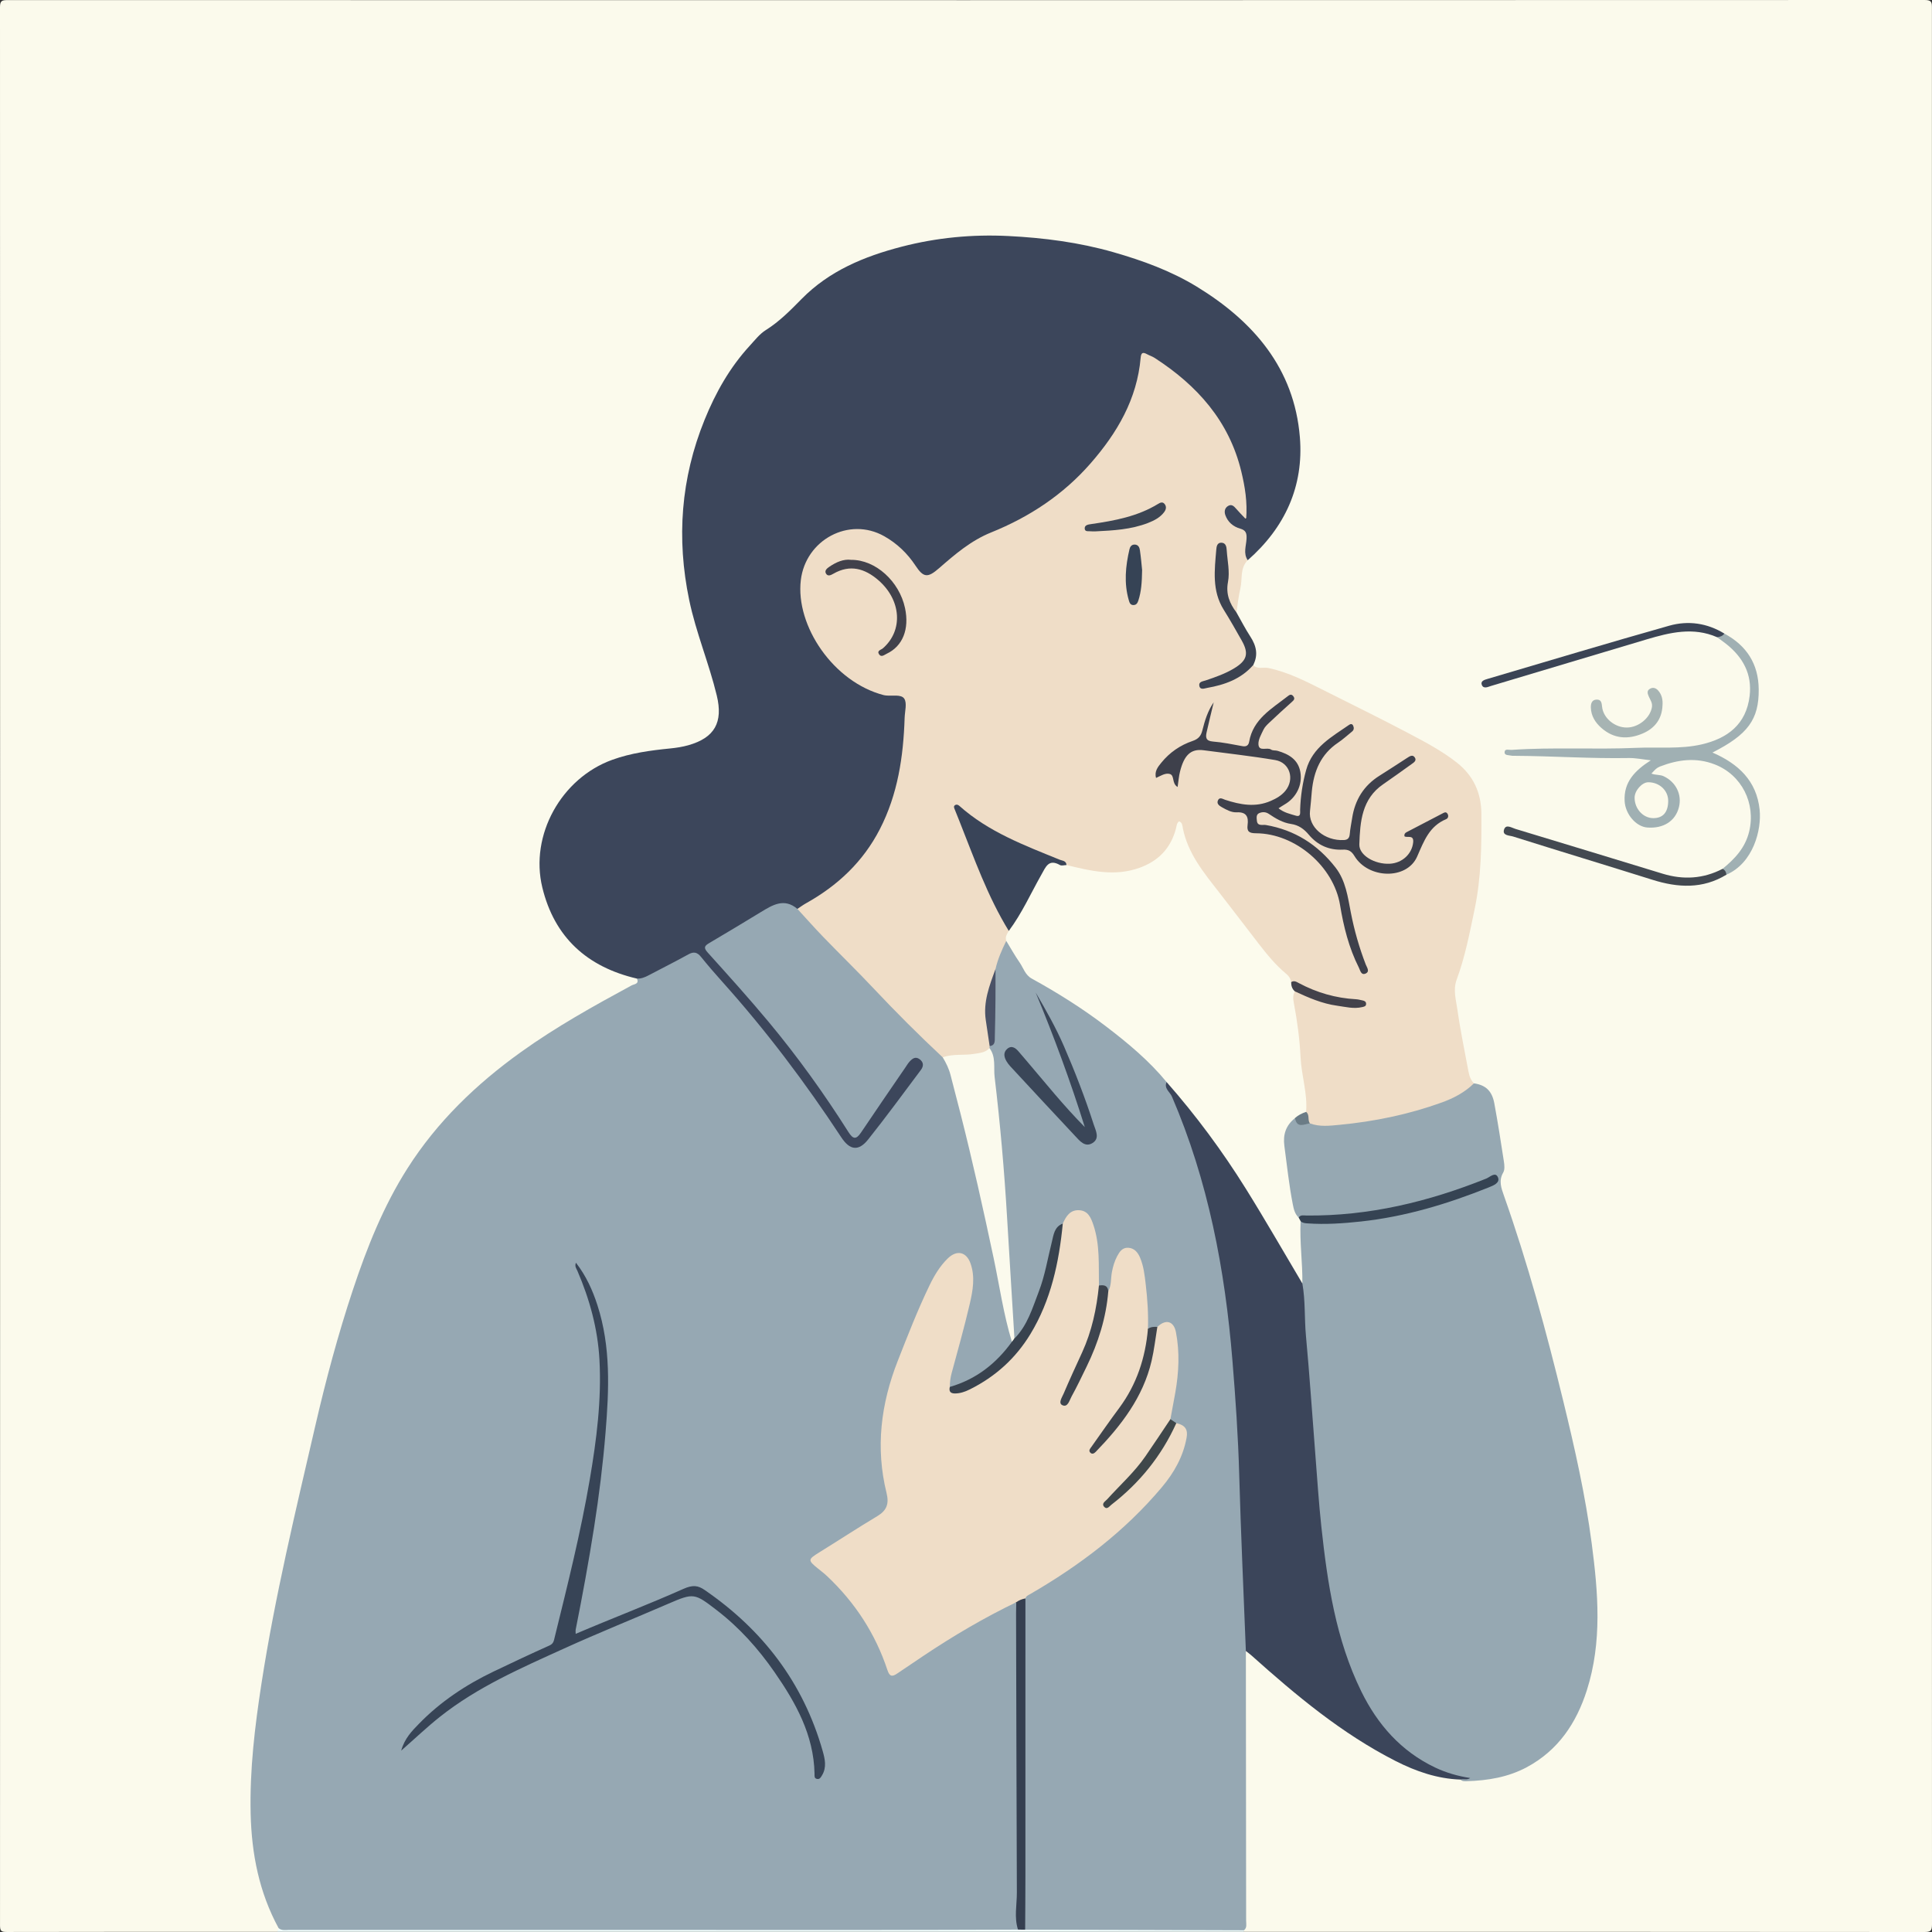 <svg xmlns="http://www.w3.org/2000/svg" xmlns:xlink="http://www.w3.org/1999/xlink" id="Layer_1" x="0px" y="0px" viewBox="0 0 758.272 758.272" style="enable-background:new 0 0 758.272 758.272;" xml:space="preserve"><rect x="0" y="0" width="758.272" height="758.272" fill="#333333" stroke="none"/><g>	<path style="fill:#FBFAEC;" d="M108.795,758.207c-35.374,0-70.749-0.024-106.123,0.058c-2.164,0.005-2.667-0.384-2.666-2.631  C0.072,504.687,0.073,253.74,0,2.793c-0.001-2.47,0.753-2.754,2.906-2.754C253.732,0.087,504.558,0.091,755.384,0  c2.827-0.001,2.861,0.96,2.861,3.187c-0.05,250.7-0.052,501.401,0.027,752.101c0.001,2.612-0.625,2.985-3.072,2.983  c-88.99-0.077-177.98-0.065-266.97-0.065c-0.267-0.407-0.412-0.854-0.442-1.339c-0.113-20.515-0.062-41.031-0.017-61.548  c0.029-13.39-0.063-26.78-0.049-40.17c0.002-1.961-0.138-3.936,0.341-5.862c1.313-2.976,2.772-0.933,3.916,0.046  c5.038,4.31,9.955,8.761,15.12,12.927c10.909,8.798,21.982,17.395,34.107,24.455c10.038,5.844,20.685,10.236,32.513,10.943  c16.591,1.067,32.122-5.826,41.11-19.911c7.505-11.762,10.273-24.805,10.694-38.643c0.726-23.882-3.708-47.087-8.662-70.213  c-5.703-26.624-12.796-52.904-20.797-78.93c-2.207-7.177-4.495-14.335-7.156-21.364c-0.94-2.484-0.653-4.917-0.415-7.557  c0.96-10.678-1.45-20.989-4.552-31.116c-0.743-2.426-3.295-3.158-5.503-3.984c-2.117-1.263-2.762-3.398-3.171-5.599  c-1.801-9.686-3.777-19.341-5.071-29.116c-0.363-2.742-0.042-5.385,0.842-8.004c6.793-20.139,9.936-40.795,9.39-62.084  c-0.25-9.754-3.687-17.34-11.878-22.824c-10.577-7.081-21.983-12.641-33.282-18.383c-8.01-4.07-16.065-8.065-24.181-11.931  c-5.385-2.565-10.929-4.48-16.887-5.091c-0.991-0.102-1.954-0.322-2.582-1.219c2.026-7.223-2.536-12.339-5.726-17.898  c-0.675-1.177-1.285-2.39-1.359-3.793c0.467-4.894,1.365-9.732,1.86-14.62c0.232-2.291,0.938-4.307,2.546-5.975  c10.592-9.737,17.523-21.427,19.714-35.849c2.01-13.233-0.794-25.492-6.984-37.076c-10.563-19.765-27.547-32.033-47.767-40.485  c-16.771-7.01-34.292-10.324-52.354-11.845c-21.124-1.78-41.589,0.602-61.341,8.128c-11.286,4.3-21.357,10.69-29.071,20.281  c-1.089,1.354-2.31,2.573-3.767,3.518c-15.259,9.901-24.177,24.503-30.641,41.002c-5.84,14.909-8.132,30.377-7.862,46.304  c0.243,14.333,3.81,28.004,8.19,41.523c2.426,7.488,5.359,14.85,6.012,22.804c0.491,5.981-1.728,10.477-7.112,13.454  c-5.809,3.212-12.187,3.727-18.56,4.337c-13.056,1.251-24.838,5.411-33.748,15.489c-7.954,8.996-11.663,19.655-10.406,31.668  c2.189,20.923,14.31,33.556,33.925,39.681c1.058,0.33,2.149,0.565,3.058,1.256c1.872,2.792-0.8,3.432-2.262,4.305  c-5.607,3.346-11.506,6.173-17.16,9.446c-18.831,10.9-36.652,23.095-51.893,38.846c-12.684,13.108-22.291,28.195-29.602,44.752  c-10.496,23.77-17.063,48.824-23.213,73.97c-6.85,28.01-13.273,56.12-18.701,84.448c-3.455,18.035-6.653,36.148-7.665,54.476  c-1,18.106-0.833,36.269,6.427,53.485c1.242,2.945,2.975,5.686,3.719,8.843C109.953,757.076,109.352,757.63,108.795,758.207z"></path>	<path style="fill:#F1FEFC;" d="M108.795,758.207c0.181-0.487,0.362-0.974,0.543-1.461c1.654-0.626,3.382-0.572,5.109-0.572  c93.276,0.008,186.551,0.003,279.827-0.001c1.603,0,3.2,0.075,4.797,0.171c1.22-0.282,2.439,0.008,3.658-0.002  c9.213-0.35,18.429-0.125,27.643-0.147c17.328-0.041,34.656-0.035,51.984,0.014c2.029,0.006,4.241-0.428,5.872,1.394  c0.001,0.201,0.002,0.402,0.001,0.604C361.751,758.207,235.273,758.207,108.795,758.207z"></path>	<path style="fill:#96A8B3;" d="M399.548,757.344c-19.208,0.048-38.416,0.134-57.624,0.136c-76.11,0.01-152.219-0.005-228.329-0.027  c-1.44,0-2.982,0.393-4.256-0.707c-7.639-14.028-10.604-29.159-10.966-44.994c-0.392-17.154,1.636-34.063,4.245-50.963  c5.277-34.185,13.407-67.771,21.185-101.424c4.138-17.905,8.904-35.685,14.706-53.14c5.514-16.585,11.953-32.791,21.395-47.637  c11.647-18.314,26.925-33.014,44.476-45.616c13.834-9.933,28.639-18.162,43.562-26.246c0.863-0.467,3.071-0.49,2.024-2.649  c6.839-3.336,13.417-7.174,20.26-10.505c2.233-1.087,4.017-0.507,5.594,1.283c14.17,16.089,27.968,32.469,40.611,49.816  c4.79,6.572,9.157,13.414,13.851,20.041c4.165,5.879,7.207,6.213,11.289,0.31c4.981-7.201,10.544-13.953,15.55-21.122  c0.918-1.315,1.911-2.57,2.884-3.842c0.692-0.905,1.386-2.03,0.272-2.946c-1.309-1.076-2.324-0.03-3.056,0.988  c-1.727,2.4-3.508,4.761-5.155,7.22c-4.251,6.348-8.3,12.836-12.797,19.015c-3.088,4.242-4.502,4.217-7.316-0.075  c-9.737-14.85-20.047-29.289-31.334-42.998c-6.493-7.887-13.193-15.613-20.251-23.014c-6.137-6.435-6.151-6.761,1.397-11.352  c6.314-3.84,12.74-7.499,19.082-11.293c4.324-2.587,8.297-2.777,12.24,0.548c10.587,10.956,21.488,21.606,31.856,32.782  c6.691,7.212,13.719,14.114,20.89,20.853c1.801,1.692,3.36,3.583,5.129,5.293c2.838,3.619,3.724,8.024,4.794,12.304  c6.965,27.86,13.482,55.822,18.897,84.031c0.952,4.958,2.202,9.855,3.043,14.835c0.009,2.155-1.278,3.7-2.658,5.076  c-5.067,5.051-10.585,9.52-17.207,12.415c-1.647,0.72-3.349,1.648-5.248,0.656c-1.407-2.445-0.272-4.804,0.307-7.15  c2.479-10.04,5.896-19.847,7.47-30.112c0.47-3.064,0.623-6.155,0.002-9.192c-0.42-2.055-1.128-4.192-3.559-4.726  c-2.235-0.491-3.705,0.96-5.024,2.485c-2.676,3.096-4.902,6.52-6.599,10.22c-7.04,15.35-13.743,30.829-17.363,47.438  c-2.17,9.957-1.235,19.834,0.606,29.696c1.767,9.464,1.739,9.399-6.303,14.677c-6.592,4.327-13.368,8.349-20.066,12.501  c-2.93,1.816-2.946,2.4-0.386,4.535c12.192,10.168,21.082,22.653,26.518,37.591c1.656,4.551,1.822,4.604,5.742,1.926  c12.623-8.624,25.562-16.733,39.178-23.698c1.839-0.941,3.833-3.792,6.391-0.902c0.657,2.046,0.457,4.154,0.458,6.238  c0.014,30.038-0.042,60.077,0.04,90.115c0.025,9.226,0.436,18.451-0.005,27.677C399.931,754.94,400.129,756.187,399.548,757.344z"></path>	<path style="fill:#EFDDC7;" d="M369.998,414.991c-9.315-8.693-18.32-17.692-27.053-26.975c-6.477-6.884-13.259-13.48-19.829-20.278  c-3.468-3.589-6.774-7.336-10.152-11.011c0.457-2.477,2.739-3.041,4.465-4.04c12.754-7.38,22.456-17.528,28.504-31.042  c4.372-9.769,6.881-19.984,7.431-30.691c0.227-4.42,0.86-8.808,0.772-13.26c-0.042-2.109-0.584-3.028-2.805-3.354  c-19.947-2.923-31.172-15.708-36.89-33.894c-2.441-7.765-1.96-15.844,2.624-23.163c7.128-11.382,22.39-13.974,33.668-5.741  c3.836,2.8,6.948,6.207,9.618,10.114c2.293,3.355,3.745,3.496,6.957,1.048c1.077-0.821,2.273-1.545,3.161-2.549  c6.077-6.868,14.187-10.46,22.325-14.037c19.43-8.54,34.663-21.868,45.51-40.132c4.455-7.502,7.347-15.569,8.235-24.298  c0.406-3.998,1.657-4.791,5.29-2.968c6.221,3.121,11.607,7.488,16.563,12.281c8.912,8.619,15.505,18.767,18.979,30.785  c1.788,6.187,2.563,12.528,2.834,18.944c0.043,1.012,0.083,2.03-0.924,2.619c-1.226,0.716-2.074-0.183-2.961-0.821  c-0.2-0.144-0.348-0.363-0.554-0.487c-1.039-0.627-1.846-2.872-3.133-1.54c-1.335,1.382,0.245,2.898,1.32,4.094  c0.044,0.049,0.121,0.185,0.279,0.236c7.726,2.493,5.835,8.715,5.551,14.31c-0.012,0.244-0.06,0.488-0.07,0.734  c-3.154,3.123-2.019,7.392-2.907,11.113c-0.733,3.074-1.03,6.252-1.521,9.384c-3.257-1.56-5.285-5.881-4.42-10.505  c0.864-4.618-0.354-9.055-0.568-13.575c-0.023-0.476-0.314-0.929-1.238-1.304c-1.435,3.483-0.927,7.159-1.158,10.713  c-0.521,8.039,3.844,14.302,7.687,20.733c1.072,1.794,2.268,3.515,3.148,5.42c2.152,4.658,1.26,7.902-3.079,10.75  c-2.89,1.897-6.004,3.367-9.283,4.482c-1.1,0.374-2.277,0.618-3.108,1.584c5.442-0.535,10.492-2.066,14.816-5.585  c1.108-0.902,2.022-2.241,3.75-2.03c1.709,1.756,3.986,0.714,5.971,1.129c7.926,1.658,14.982,5.355,22.102,8.924  c11.045,5.537,22.134,10.993,33.06,16.758c6.484,3.422,12.993,6.871,18.806,11.437c6.53,5.128,9.598,11.912,9.644,20.115  c0.069,12.506-0.048,24.927-2.641,37.336c-1.956,9.36-3.737,18.714-7.046,27.688c-1.52,4.121-0.253,8.072,0.296,11.987  c1.118,7.979,2.793,15.879,4.253,23.809c0.336,1.824,0.83,3.593,2.218,4.953c-0.904,2.982-3.296,4.482-5.847,5.769  c-7.407,3.734-15.373,5.875-23.37,7.791c-9.922,2.377-19.977,4.053-30.239,3.983c-1.841-0.013-3.714,0.025-5.242-1.301  c-1.47-1.485-1.516-3.504-2.021-5.354c-1.689-14.099-2.742-28.275-5.06-42.3c-0.264-1.596-0.385-3.185,0.8-4.528  c2.054-1.493,3.753-0.038,5.441,0.78c6.09,2.952,12.622,3.92,19.257,4.472c0.479,0.04,0.974-0.04,1.885-1.089  c-10.122-0.279-18.927-3.649-27.513-7.73c-11.929-11.33-21.157-24.9-31.269-37.737c-2.744-3.484-5.175-7.191-7.525-10.938  c-2.372-3.782-3.661-8.046-4.797-12.741c-1.384,3.453-2.215,6.752-4.361,9.51c-4.921,6.324-11.788,8.944-19.296,9.519  c-7.103,0.544-14.213-0.432-20.933-3.192c-3.696-2.826-8.228-3.812-12.408-5.552c-10.48-4.363-20.467-9.574-30.059-17.031  c1.34,4.379,2.858,7.957,4.299,11.53c4.554,11.292,8.709,22.774,15.004,33.286c0.443,0.74,0.778,1.539,0.875,2.413  c0.104,1.707-0.566,3.301-0.73,4.975c-1.144,3.86-3.041,7.462-3.863,11.432c-4.432,9.407-3.952,19.198-2.292,29.084  c-0.033,0.415-0.131,0.816-0.278,1.204c-0.843,1.89-2.5,2.703-4.375,2.904C379.736,414.869,374.901,415.796,369.998,414.991z"></path>	<path style="fill:#3C465B;" d="M489.712,219.877c-1.834-2.7-0.602-5.63-0.467-8.419c0.106-2.177-0.248-3.354-2.533-4  c-2.69-0.76-4.808-2.528-5.784-5.265c-0.478-1.34-0.309-2.776,1.059-3.607c1.339-0.813,2.254,0.003,3.123,1.026  c1.092,1.285,2.302,2.47,3.977,4.245c0.546-6.874-0.479-12.892-1.896-18.778c-4.771-19.824-17.326-33.826-34.019-44.61  c-0.923-0.596-2.012-0.928-2.984-1.456c-1.617-0.878-2.321-0.671-2.502,1.398c-1.419,16.246-9.195,29.475-19.674,41.474  c-10.743,12.3-24,21.018-38.967,27.065c-7.997,3.231-14.225,8.604-20.529,14.094c-4.43,3.859-6.08,3.676-9.204-1.049  c-3.19-4.825-7.225-8.692-12.242-11.528c-13.845-7.826-30.894,1.429-32.766,17.237c-2.127,17.955,12.847,40.062,32.613,45.134  c0.237,0.061,0.484,0.093,0.728,0.119c2.51,0.274,6.029-0.539,7.233,1.218c1.195,1.744,0.255,4.983,0.173,7.563  c-0.487,15.206-2.674,30.021-9.77,43.772c-6.582,12.755-16.528,22.088-28.934,29.008c-1.173,0.654-2.257,1.468-3.382,2.208  c-5.221-4.421-9.779-1.52-14.377,1.268c-6.721,4.075-13.437,8.16-20.218,12.132c-1.952,1.144-2.28,1.869-0.584,3.751  c8.063,8.947,16.139,17.896,23.845,27.148c11.41,13.7,21.803,28.173,31.339,43.241c1.76,2.781,2.992,3.177,4.953,0.249  c5.744-8.572,11.61-17.061,17.432-25.58c0.555-0.813,1.058-1.683,1.729-2.39c1.056-1.114,2.244-2.001,3.849-0.822  c1.669,1.226,1.574,2.765,0.511,4.186c-6.842,9.142-13.587,18.363-20.696,27.294c-3.781,4.751-7.213,4.264-10.544-0.801  c-14.106-21.444-29.506-41.896-46.659-61.011c-2.871-3.199-5.685-6.455-8.382-9.8c-1.477-1.831-2.831-2.218-4.985-1.021  c-5.157,2.866-10.45,5.485-15.665,8.249c-1.439,0.763-2.892,1.337-4.546,1.256c-19.481-4.543-32.363-16.142-37.117-35.76  c-4.992-20.599,7.487-42.899,27.452-50.109c7.34-2.651,14.96-3.681,22.659-4.448c2.42-0.241,4.865-0.609,7.198-1.27  c10.348-2.934,13.699-8.998,11.166-19.499c-3.054-12.663-8.17-24.726-10.828-37.497c-5.034-24.183-3.285-47.769,6.048-70.754  c4.336-10.679,9.904-20.549,17.732-29.058c1.985-2.158,3.861-4.61,6.286-6.131c5.368-3.366,9.672-7.764,14.069-12.232  c10.824-10.999,24.51-16.673,39.225-20.488c13.793-3.576,27.773-4.903,41.912-4.194c13.946,0.699,27.754,2.483,41.273,6.359  c11.444,3.281,22.614,7.361,32.696,13.527c22.171,13.559,38.212,32.014,40.435,59.058  C511.755,190.847,504.315,207.073,489.712,219.877z"></path>	<path style="fill:#96A8B2;" d="M514.112,440.904c3.818,1.433,7.814,0.93,11.648,0.565c13.666-1.3,27.044-4.06,40.007-8.727  c4.764-1.715,9.106-3.98,12.727-7.547c4.541,0.636,7.093,2.938,7.991,7.821c1.393,7.58,2.591,15.198,3.758,22.817  c0.219,1.427,0.401,3.223-0.255,4.352c-1.879,3.236-0.77,6.122,0.298,9.147c9.323,26.398,16.638,53.365,23.262,80.552  c4.5,18.471,8.687,37.017,11.158,55.839c2.528,19.261,4.17,38.703-1.922,57.738c-4.109,12.837-11.207,23.455-23.403,30.056  c-7.421,4.017-15.469,5.329-23.768,5.561c-0.844,0.024-1.744,0.08-2.417-0.632c0.564-0.754,1.268-0.42,1.905-0.325  c-22.479-3.963-35.383-19.098-44.067-38.724c-7.454-16.845-10.63-34.853-12.743-53.004c-2.106-18.098-3.504-36.27-4.635-54.463  c-0.925-14.864-2.839-29.663-2.921-44.584c-0.008-1.363-0.418-2.677-0.56-4.029c0.083-6.126-0.978-12.189-0.958-18.307  c0.005-1.705-0.126-3.435,0.569-5.063c0.565-1.079,1.578-1.026,2.567-0.966c24.123,1.477,46.862-4.444,69.111-12.951  c1.563-0.597,3.308-0.988,4.233-2.934c-24.535,9.729-49.794,15.668-76.311,15.133c-2.061-0.972-2.461-3-2.875-4.877  c-1.851-8.396-2.895-16.929-3.632-25.475c-0.315-3.655,1.231-6.957,4.339-9.264C509.56,439.228,511.534,440.976,514.112,440.904z"></path>	<path style="fill:#96A8B3;" d="M390.711,380.354c0.88-3.889,2.472-7.506,4.228-11.06c1.943,0.188,2.63,1.819,3.22,3.209  c3.246,7.648,9.246,12.155,16.312,16.174c15.116,8.598,28.803,19.218,40.945,31.741c1.366,1.409,2.884,2.716,3.245,4.811  c3.958,8.482,7.135,17.266,10.276,26.061c7.328,20.52,11.184,41.776,13.823,63.344c1.735,14.176,2.811,28.384,3.704,42.62  c1.278,20.377,1.883,40.774,2.365,61.186c0.182,7.709,0.069,15.494,1.132,23.197c0.293,2.121,0.708,4.442-0.981,6.338  c0.039,35.281,0.084,70.563,0.099,105.844c0.001,1.293,0.436,2.75-0.85,3.783c-14.373-0.044-28.746-0.091-43.118-0.132  c-14.251-0.04-28.503-0.073-42.754-0.11c-1.141-1.17-1.172-2.677-1.173-4.148c-0.011-41.214-0.131-82.428,0.054-123.642  c0.001-0.245,0.052-0.489,0.076-0.722c0.201-2.182,1.549-3.467,3.375-4.495c16.089-9.066,30.531-20.382,43.604-33.312  c7.242-7.163,13.825-15.104,16.143-25.587c0.698-3.154,0.067-5.339-3.19-6.364c-1.095-0.464-2.153-0.97-2.561-2.222  c-0.473-3.631,0.907-7.018,1.555-10.473c1.188-6.336,1.022-12.685,0.951-19.054c-0.011-0.982-0.174-1.953-0.409-2.908  c-0.989-4.009-2.398-4.684-6.279-3.002c-1.385,0.359-2.768,0.871-4.183,0.115c-1.187-1.625-0.823-3.52-0.885-5.332  c-0.217-6.378-0.701-12.73-2.101-18.968c-0.59-2.63-1.27-5.843-4.553-5.886c-3.3-0.043-3.89,3.277-4.721,5.789  c-0.692,2.092-0.828,4.329-1.214,6.501c-0.211,1.184-0.139,2.496-1.398,3.229c-1.716-0.398-3.126-1.375-4.52-2.388  c-1.063-1.939-0.739-4.064-0.687-6.111c0.122-4.794-0.374-9.519-1.294-14.208c-0.306-1.56-0.746-3.093-1.461-4.525  c-2.042-4.087-4.911-4.535-8.035-1.261c-0.592,0.62-1.071,1.334-1.63,1.984c-2.423,1.978-3.4,4.734-4.064,7.638  c-1.913,8.366-3.826,16.726-7.149,24.69c-1.561,3.742-3.129,7.484-5.571,10.736c-0.791,1.052-1.693,3.207-3.646,1.118  c-0.787-3.995-1.042-8.063-1.246-12.093c-1.571-31.071-3.421-62.116-7.309-93.005c-0.337-2.674-0.6-5.38-0.496-8.095  c0.025-0.259,0.05-0.518,0.075-0.778c0.995-1.118,0.876-2.503,0.926-3.85c0.188-5.046,0.253-10.104,0.02-15.138  C389.181,387.724,390.577,384.133,390.711,380.354z"></path>	<path style="fill:#3B455A;" d="M488.979,647.976c-0.893-23.078-1.975-46.151-2.613-69.236c-0.414-14.973-1.446-29.899-2.663-44.807  c-2.91-35.645-9.498-70.484-23.75-103.558c-0.79-1.833-3.195-3.16-2.093-5.7c2.497,0.605,3.711,2.716,5.178,4.489  c16.077,19.422,29.709,40.492,42.018,62.451c2.213,3.948,4.919,7.648,6.093,12.119c1.227,6.783,0.775,13.679,1.407,20.514  c1.436,15.527,2.467,31.091,3.692,46.637c0.743,9.429,1.338,18.875,2.353,28.275c2.401,22.218,5.68,44.287,15.657,64.639  c6.382,13.018,15.609,23.534,28.962,29.898c4.322,2.06,8.902,3.381,13.805,4.14c-1.277,0.962-2.647,0.184-3.827,0.608  c-9.075-0.31-17.431-3.202-25.416-7.263c-21.082-10.721-39.038-25.73-56.521-41.377  C490.535,649.156,489.741,648.584,488.979,647.976z"></path>	<path style="fill:#A0B0B3;" d="M676.061,341.008c4.816-3.924,8.906-8.242,10.452-14.635c2.677-11.068-2.916-22.242-13.505-26.355  c-7.306-2.838-14.445-1.905-21.52,0.829c-0.565,0.218-1.106,0.562-1.574,0.949c-0.544,0.451-0.996,1.014-1.768,1.821  c1.756,0.663,3.379,0.364,4.807,1.037c4.79,2.258,7.266,7.163,5.983,12.192c-1.386,5.43-6.091,8.431-12.442,7.933  c-4.355-0.341-8.573-5.186-8.859-10.348c-0.411-7.426,3.937-11.972,10.277-16.027c-3.242-0.354-5.95-0.943-8.646-0.894  c-14.899,0.269-29.768-0.779-44.656-0.871c-0.492-0.003-1.002,0.041-1.473-0.07c-1.004-0.236-2.691-0.013-2.62-1.339  c0.082-1.52,1.726-0.841,2.721-0.91c16.342-1.137,32.723-0.083,49.061-0.808c8.546-0.379,17.221,0.594,25.632-1.367  c10.114-2.359,17.445-7.878,18.764-19.012c1.021-8.615-2.662-15.223-9.259-20.443c-1.148-0.908-2.355-1.741-3.534-2.608  c0.588-1.223,1.828-1.123,2.874-1.414c8.733,4.692,13.397,11.919,13.482,21.903c0.101,11.766-4.211,17.723-18.151,24.785  c10.191,4.414,17.325,11.123,18.508,22.409c0.834,7.955-2.502,20.955-13.03,25.535C676.646,342.825,676.183,342.03,676.061,341.008  z"></path>	<path style="fill:#3B4455;" d="M676.778,248.668c-0.701,0.995-1.737,1.309-2.875,1.414c-9.327-4.087-18.496-1.84-27.582,0.852  c-20.396,6.042-40.747,12.233-61.138,18.292c-1.143,0.34-2.899,1.293-3.592-0.393c-0.635-1.546,1.071-2.028,2.178-2.355  c23.777-7.024,47.523-14.16,71.381-20.902C662.579,243.479,670.014,244.526,676.778,248.668z"></path>	<path style="fill:#434951;" d="M676.061,341.008c1,0.437,1.409,1.269,1.526,2.294c-9.319,5.671-19.018,5.142-28.993,2.01  c-18.238-5.725-36.535-11.263-54.767-17.008c-1.364-0.43-4.299-0.292-3.506-2.736c0.726-2.235,2.985-0.683,4.441-0.244  c19.293,5.822,38.559,11.732,57.838,17.599C660.664,345.378,668.509,344.927,676.061,341.008z"></path>	<path style="fill:#3B4250;" d="M491.832,261.057c-4.785,5.475-11.186,7.729-18.066,8.938c-1.033,0.182-2.718,0.945-3.058-0.83  c-0.313-1.635,1.395-1.743,2.482-2.107c3.844-1.291,7.661-2.623,11.159-4.731c5.111-3.079,5.901-5.815,3-10.942  c-2.298-4.061-4.594-8.129-7.07-12.083c-4.662-7.447-3.587-15.565-2.906-23.628c0.09-1.06,0.279-2.707,1.971-2.677  c1.842,0.032,2.038,1.72,2.118,2.963c0.269,4.164,1.271,8.374,0.492,12.493c-0.883,4.671,0.64,8.391,3.33,11.92  c1.797,3.153,3.449,6.4,5.428,9.434C493.077,253.433,493.93,257.06,491.832,261.057z"></path>	<path style="fill:#A7B4B3;" d="M652.495,276.885c-0.21,5.332-3.049,8.988-7.804,11.006c-5.73,2.431-11.3,2.114-16.188-2.198  c-2.384-2.103-4.026-4.689-4.125-7.962c-0.046-1.525,0.338-3.116,2.308-3.154c1.841-0.036,1.942,1.39,2.101,2.837  c0.492,4.487,5.037,8.199,9.806,8.13c4.607-0.067,9.12-3.861,9.767-8.058c0.254-1.65-0.679-2.823-1.251-4.14  c-0.484-1.113-0.821-2.199,0.351-2.945c1.173-0.745,2.368-0.47,3.315,0.59C652.271,272.668,652.669,274.67,652.495,276.885z"></path>	<path style="fill:#353F50;" d="M402.459,627.347c0,36.451,0.004,72.901-0.006,109.352c-0.002,6.888-0.064,13.776-0.098,20.663  c-0.936-0.006-1.871-0.012-2.807-0.018c-1.566-4.813-0.431-9.717-0.45-14.575c-0.138-36.497-0.217-72.995-0.31-109.492  c-0.004-1.477,0.045-2.954,0.07-4.431C399.547,627.117,400.604,626.272,402.459,627.347z"></path>	<path style="fill:#EFDDC7;" d="M402.459,627.347c-1.311,0.235-2.52,0.712-3.601,1.499c-12.637,6.105-24.705,13.196-36.362,20.998  c-3.469,2.322-6.93,4.656-10.386,6.996c-1.91,1.294-2.945,1.267-3.814-1.362c-4.719-14.279-12.713-26.521-23.645-36.84  c-1.157-1.092-2.43-2.062-3.669-3.064c-3.967-3.209-3.904-3.525,0.498-6.253c7.621-4.722,15.124-9.637,22.812-14.245  c3.7-2.217,4.723-4.791,3.664-9.077c-4.387-17.756-2.256-34.957,4.411-51.921c3.915-9.963,7.78-19.928,12.436-29.562  c1.868-3.866,4.071-7.596,7.206-10.634c3.479-3.371,7.229-2.642,8.876,1.921c1.917,5.311,0.935,10.763-0.288,16.004  c-2.118,9.083-4.645,18.071-7.089,27.075c-0.492,1.812-0.713,3.609-0.725,5.459c2.713,2.203,5.426,1.026,7.948-0.237  c9.345-4.678,16.835-11.467,22.363-20.347c7.235-11.622,10.664-24.506,12.333-37.942c0.246-1.982,0.581-3.889,1.698-5.583  c1.249-2.78,2.775-5.37,6.305-5.251c3.636,0.123,4.77,3.003,5.727,5.858c2.592,7.726,2.009,15.751,2.151,23.705  c1.218,3.029,0.317,6.081-0.195,9.023c-1.272,7.308-3.646,14.296-7.027,20.923c-2.402,4.709-4.483,9.553-6.467,15.021  c1.607-0.646,1.933-1.72,2.379-2.599c5.97-11.744,12.214-23.387,13.525-36.85c0.116-1.194,0.384-2.454,1.46-3.286  c1.275-2.336,0.943-4.991,1.415-7.483c0.417-2.206,1.019-4.29,2.062-6.252c0.946-1.781,2.047-3.474,4.408-3.318  c2.389,0.157,3.719,1.866,4.553,3.802c1.468,3.408,1.855,7.119,2.277,10.754c0.665,5.725,1.053,11.486,0.848,17.264  c1.465,4.483-0.307,8.719-1.29,12.905c-2.277,9.696-8.272,17.485-13.88,25.429c-1.909,2.704-4.071,5.229-5.717,8.143  c3.179-1.933,5.437-4.796,7.579-7.705c6.223-8.449,12.201-17.049,14.084-27.713c0.492-2.787,0.639-5.621,1.112-8.414  c0.231-1.366,0.365-2.706,1.798-3.403c3.262-3.154,6.452-2.376,7.31,2.098c1.513,7.885,1.128,15.819-0.262,23.706  c-0.612,3.474-1.276,6.939-1.916,10.408c-0.363,2.382-1.801,4.251-3.007,6.222c-5.095,8.328-11.188,15.856-18.192,22.655  c-1.218,1.183-2.494,2.33-3.242,3.966c5.06-2.565,8.75-6.736,12.367-10.905c4.923-5.673,9.31-11.753,12.72-18.487  c0.386-0.761,0.786-1.546,1.663-1.892c3.417,0.742,4.62,2.433,4.057,5.612c-1.323,7.472-4.943,13.852-9.727,19.541  c-14.539,17.288-32.259,30.706-51.714,41.958C403.545,626.102,402.714,626.398,402.459,627.347z"></path>	<path style="fill:#374456;" d="M157.462,687.087c1.335-4.828,4.29-7.789,7.019-10.59c8.399-8.622,18.335-15.221,29.175-20.426  c7.306-3.508,14.647-6.949,22.04-10.27c1.582-0.711,1.683-1.881,2.005-3.188c5.067-20.574,10.23-41.135,13.79-62.033  c2.642-15.513,4.645-31.142,3.782-46.941c-0.664-12.154-3.865-23.736-8.67-34.9c-0.353-0.821-1.144-1.655-0.561-3.148  c4.007,5.165,6.531,10.765,8.441,16.671c5.297,16.385,4.557,33.138,3.184,49.973c-1.018,12.478-2.568,24.874-4.501,37.236  c-2.099,13.424-4.565,26.779-7.214,40.103c-0.089,0.45-0.011,0.933-0.011,1.68c14.171-6.055,28.401-11.458,42.261-17.639  c3.709-1.654,5.746-1.372,8.335,0.404c22.82,15.658,38.747,36.418,46.353,63.223c0.888,3.13,1.649,6.433-0.286,9.584  c-0.47,0.765-0.862,1.572-1.919,1.377c-1.202-0.221-0.975-1.243-0.992-2.069c-0.313-15.225-7.343-27.799-15.704-39.854  c-6.423-9.261-13.831-17.538-22.841-24.44c-8.528-6.533-8.849-6.737-18.809-2.422c-13.616,5.899-27.397,11.428-40.903,17.566  c-16.888,7.675-33.973,15.102-48.673,26.749C167.663,677.771,162.939,682.281,157.462,687.087z"></path>	<path style="fill:#FBFAED;" d="M388.339,411.359c2.629,3.407,1.585,7.587,2.032,11.338c2.189,18.37,3.804,36.794,4.894,55.284  c0.93,15.786,1.928,31.575,2.885,47.363c0.057,0.73-0.253,1.172-0.998,1.273c-3.302-10.76-4.854-21.907-7.179-32.879  c-4.002-18.888-8.194-37.728-12.934-56.445c-1.291-5.098-2.666-10.174-3.948-15.274c-0.635-2.528-1.746-4.824-3.093-7.028  c4.022-1.499,8.307-0.662,12.435-1.379C384.616,413.233,386.759,413.154,388.339,411.359z"></path>	<path style="fill:#38424E;" d="M397.152,526.617c0.333-0.424,0.665-0.849,0.998-1.273c5.114-5.135,7.058-11.927,9.553-18.414  c2.425-6.302,3.487-12.974,5.122-19.491c0.697-2.779,0.956-5.951,4.3-7.207c-1.479,15.272-4.637,30.075-12.724,43.383  c-5.754,9.469-13.694,16.662-23.619,21.622c-1.876,0.938-3.827,1.664-5.984,1.671c-1.816,0.006-2.421-0.865-2.015-2.566  C383.049,541.38,390.974,535.2,397.152,526.617z"></path>	<path style="fill:#FCFBED;" d="M511.15,503.733c-7.374-12.402-14.542-24.933-22.177-37.173  c-9.226-14.79-19.579-28.788-31.113-41.886c-6.911-8.405-15.224-15.315-23.812-21.865c-9.185-7.006-18.966-13.155-29.09-18.724  c-2.625-1.444-3.284-4.185-4.794-6.351c-1.889-2.711-3.496-5.619-5.225-8.442c-0.555-1.533,0.293-2.714,0.99-3.933  c2.127-5.767,5.553-10.86,8.474-16.211c1.465-2.685,2.95-5.356,4.347-8.078c1.805-3.517,2.677-3.914,6.404-2.767  c1.144,0.352,2.453,0.326,3.418,1.208c9.538,2.311,18.998,4.632,28.836,1.02c7.429-2.727,12.071-7.693,14.105-15.222  c0.286-1.057,0.254-2.204,1.254-2.961c1.339,0.461,1.296,1.814,1.487,2.762c1.998,9.882,8.166,17.361,14.129,24.987  c5.279,6.751,10.433,13.598,15.686,20.37c3.237,4.173,6.575,8.278,10.655,11.668c1.127,0.937,1.832,1.932,2.026,3.338  c0.967,1.012,1.861,2.053,1.467,3.617c-0.849,1.469-0.715,2.94-0.404,4.586c1.332,7.047,2.287,14.145,2.637,21.327  c0.349,7.163,2.778,14.123,2.172,21.391c-1.085,1.462-2.444,2.437-4.347,2.443c-3.578,2.82-4.785,6.412-4.179,10.956  c1.017,7.617,1.826,15.261,3.291,22.813c0.372,1.921,0.8,3.835,2.313,5.262c0.659,0.261,1.022,0.683,0.773,1.434  C510.035,487.465,511.28,495.58,511.15,503.733z"></path>	<path style="fill:#3E404B;" d="M462.183,308.878c-2.424-1.444-1.029-4.57-3.118-5.126c-1.721-0.458-3.514,0.756-5.334,1.568  c-0.741-2.587,0.752-4.358,2.08-5.997c3.241-3.998,7.423-6.872,12.252-8.506c2.302-0.779,3.301-1.988,3.847-4.181  c0.958-3.846,2.12-7.644,4.446-10.99c-0.931,3.903-1.904,7.797-2.775,11.713c-0.436,1.959-0.398,3.453,2.422,3.676  c3.901,0.308,7.768,1.114,11.63,1.817c1.565,0.285,2.389-0.333,2.634-1.738c1.548-8.883,8.805-12.914,15.059-17.8  c0.687-0.537,1.413-1.099,2.218-0.128c0.912,1.099,0.192,1.68-0.615,2.4c-2.936,2.619-5.836,5.281-8.696,7.983  c-0.887,0.839-1.841,1.746-2.347,2.819c-0.879,1.866-2.116,3.939-1.967,5.827c0.232,2.932,3.411,0.895,4.995,1.994  c0.638,0.443,1.691,0.237,2.511,0.477c4.342,1.269,8.051,3.363,8.929,8.266c0.92,5.137-1.611,10.146-6.139,12.76  c-0.73,0.421-1.427,0.898-2.421,1.527c2.135,1.722,4.537,2.21,6.778,2.889c2.103,0.638,1.669-1.269,1.703-2.325  c0.171-5.314,0.958-10.531,2.378-15.644c2.469-8.894,10.048-12.957,16.888-17.702c0.561-0.389,1.202-0.394,1.53,0.323  c0.383,0.838,0.396,1.675-0.417,2.33c-1.819,1.464-3.542,3.071-5.475,4.366c-6.812,4.563-9.562,11.262-10.314,19.068  c-0.247,2.57-0.402,5.15-0.714,7.712c-0.773,6.331,5.738,11.882,13.377,11.437c1.464-0.085,2.104-0.841,2.226-2.36  c0.165-2.072,0.615-4.122,0.927-6.183c1.092-7.209,4.57-12.855,10.819-16.75c3.649-2.275,7.229-4.658,10.846-6.984  c0.944-0.607,2.078-1.379,2.916-0.153c0.856,1.251-0.322,1.978-1.234,2.627c-3.705,2.635-7.373,5.324-11.127,7.887  c-8.448,5.766-9.086,14.749-9.391,23.618c-0.148,4.312,6.085,7.886,11.906,7.605c4.95-0.238,8.793-3.877,9.227-8.431  c0.294-3.09-2.283-1.641-3.397-2.321c-0.202-0.844,0.233-1.338,0.766-1.619c4.673-2.466,9.365-4.897,14.057-7.326  c0.634-0.328,1.367-0.842,1.958-0.051c0.615,0.823,0.414,1.888-0.425,2.239c-6.635,2.772-8.69,8.523-11.396,14.686  c-4.055,9.235-19.167,8.766-24.582-0.17c-1.18-1.948-2.331-2.653-4.604-2.541c-5.347,0.264-9.892-1.737-13.345-5.868  c-1.874-2.242-3.994-3.781-6.979-4.216c-3.225-0.47-6.018-2.127-8.673-3.927c-1.29-0.875-2.598-0.846-3.83-0.314  c-1.253,0.54-0.983,1.952-0.89,2.972c0.207,2.271,2.293,1.47,3.504,1.679c11.347,1.959,20.356,7.698,27.359,16.69  c4.007,5.145,4.814,11.506,5.999,17.607c1.364,7.022,3.304,13.823,5.878,20.479c0.423,1.095,1.73,2.761-0.1,3.541  c-1.751,0.746-2.082-1.284-2.613-2.334c-3.918-7.753-5.99-16.084-7.391-24.595c-2.488-15.109-17.511-28.068-32.985-28.143  c-2.602-0.013-3.647-0.616-3.3-3.233c0.427-3.226-0.453-5.182-4.301-4.99c-2.061,0.103-4.014-1.004-5.851-2.034  c-1.031-0.578-2.017-1.345-1.511-2.589c0.627-1.543,1.926-0.591,2.849-0.29c5.944,1.938,11.876,3.077,17.928,0.428  c2.167-0.948,4.185-2.087,5.712-3.944c3.74-4.548,1.781-11.108-3.989-12.082c-9.314-1.572-18.721-2.593-28.088-3.846  c-5.194-0.695-7.688,2.14-9.255,8.297C462.672,304.634,462.532,306.6,462.183,308.878z"></path>	<path style="fill:#394458;" d="M418.573,339.512c-0.856,0.022-1.902,0.376-2.538,0.013c-4.483-2.56-5.588,0.716-7.309,3.754  c-4.194,7.4-7.657,15.23-12.796,22.081c-8.3-13.483-13.521-28.352-19.326-42.958c-0.635-1.597-1.257-3.2-1.917-4.786  c-0.247-0.595-0.497-1.202,0.165-1.616c0.572-0.358,1.167-0.167,1.673,0.285c11.422,10.22,25.502,15.477,39.376,21.135  C416.915,337.834,418.496,337.792,418.573,339.512z"></path>	<path style="fill:#41414B;" d="M334.058,219.729c9.602-0.065,18.914,8.447,21.147,18.93c1.762,8.271-0.908,14.967-7.196,17.923  c-0.93,0.437-2.087,1.512-2.963,0.26c-1.039-1.486,0.77-1.777,1.473-2.39c8.027-7.004,7.27-18.933-1.825-26.779  c-5.284-4.559-11.075-6.241-17.587-2.511c-0.998,0.571-2.188,1.187-2.914-0.031c-0.711-1.194,0.407-2.071,1.311-2.689  C328.202,220.598,331.107,219.345,334.058,219.729z"></path>	<path style="fill:#3C4553;" d="M430.148,208.542c-0.897,0-1.4,0.064-1.88-0.013c-0.989-0.16-2.603,0.393-2.543-1.26  c0.046-1.262,1.488-1.423,2.57-1.58c9.138-1.323,18.167-2.988,26.225-7.91c0.808-0.493,1.791-1.007,2.618,0.091  c0.811,1.077,0.446,2.224-0.196,3.085c-1.584,2.126-3.869,3.32-6.303,4.271C443.912,207.854,436.829,208.209,430.148,208.542z"></path>	<path style="fill:#364355;" d="M448.257,223.732c-0.074,4.913-0.344,8.446-1.445,11.866c-0.311,0.964-0.729,1.868-1.952,1.874  c-1.283,0.006-1.565-0.986-1.841-1.947c-1.92-6.682-1.266-13.341,0.282-19.967c0.212-0.91,0.77-1.841,2.013-1.826  c1.449,0.017,1.925,1.146,2.077,2.192C447.832,218.955,448.076,222.014,448.257,223.732z"></path>	<path style="fill:#43424B;" d="M508.217,389.092c-1.118-0.951-1.466-2.213-1.467-3.617c1.13-0.762,2.088-0.13,3.055,0.385  c7.017,3.74,14.477,5.897,22.431,6.324c0.849,0.046,1.688,0.294,2.529,0.459c0.776,0.153,1.435,0.488,1.404,1.398  c-0.033,0.948-0.786,1.045-1.535,1.223c-3.338,0.797-6.6-0.101-9.842-0.542C518.932,393.924,513.539,391.57,508.217,389.092z"></path>	<path style="fill:#4A5267;" d="M390.711,380.354c0,3.955,0.029,7.91-0.009,11.864c-0.047,4.898-0.114,9.797-0.252,14.694  c-0.043,1.508,0.282,3.362-2.036,3.669c-0.504-3.401-1-6.803-1.513-10.202C385.826,393.257,388.333,386.818,390.711,380.354z"></path>	<path style="fill:#6B7C86;" d="M508.276,438.838c1.234-1.197,2.743-1.904,4.347-2.443c1.499,1.172,0.486,3.173,1.49,4.509  C511.815,441.211,509.004,442.967,508.276,438.838z"></path>	<path style="fill:#354353;" d="M510.474,479.304c-0.258-0.478-0.516-0.956-0.773-1.434c0.758-1.19,1.966-0.811,3.018-0.801  c24.577,0.238,47.933-5.407,70.6-14.496c1.429-0.573,3.56-2.797,4.574-0.549c0.985,2.185-1.708,3.248-3.474,3.957  c-16.216,6.514-32.827,11.542-50.294,13.432c-6.966,0.754-13.914,1.235-20.913,0.744  C512.207,480.087,511.25,480.029,510.474,479.304z"></path>	<path style="fill:#3A4658;" d="M406.494,389.57c4.014,6.871,7.928,13.759,11.09,21.06c4.345,10.033,8.293,20.213,11.646,30.617  c0.801,2.485,2.534,5.503-0.425,7.36c-2.945,1.848-5.033-0.832-6.862-2.78c-8.509-9.066-16.956-18.19-25.411-27.308  c-0.582-0.627-1.118-1.325-1.541-2.066c-0.916-1.605-1.276-3.333,0.246-4.726c1.743-1.596,3.313-0.454,4.461,0.874  c4.825,5.584,9.514,11.287,14.318,16.89c3.755,4.38,7.607,8.677,11.748,12.877C420.163,424.474,413.69,406.903,406.494,389.57z"></path>	<path style="fill:#3F444C;" d="M454.232,520.787c-0.741,4.464-1.237,8.985-2.268,13.38c-3.341,14.248-11.941,25.336-21.848,35.589  c-0.646,0.669-1.443,1.175-2.212,0.358c-0.784-0.834,0.023-1.638,0.474-2.279c3.605-5.112,7.19-10.24,10.915-15.264  c6.849-9.235,10.259-19.685,11.253-31.027C451.663,520.744,452.933,520.694,454.232,520.787z"></path>	<path style="fill:#3D444E;" d="M434.985,506.776c-0.845,10.414-3.929,20.188-8.481,29.535c-1.935,3.972-3.828,7.972-5.964,11.836  c-0.808,1.461-1.452,4.347-3.573,3.37c-1.743-0.803-0.111-3.133,0.504-4.581c2.301-5.42,4.781-10.764,7.233-16.119  c3.826-8.352,5.701-17.189,6.606-26.273C433.152,504.271,434.759,504.386,434.985,506.776z"></path>	<path style="fill:#3F474A;" d="M461.675,558.558c-5.788,12.823-14.364,23.435-25.473,32.016c-0.771,0.596-1.693,2.037-2.788,0.875  c-1.263-1.341,0.408-2.21,1.112-2.99c5.029-5.566,10.664-10.598,14.965-16.803c3.356-4.842,6.588-9.769,9.875-14.659  C460.135,557.518,460.905,558.038,461.675,558.558z"></path>	<path style="fill:#FCFAEB;" d="M654.736,314.406c-0.047,4.427-2.085,6.736-5.913,6.697c-3.98-0.04-7.288-3.7-7.274-8.048  c0.009-2.771,2.928-6.041,5.386-6.034C651.34,307.033,654.78,310.289,654.736,314.406z"></path></g></svg>